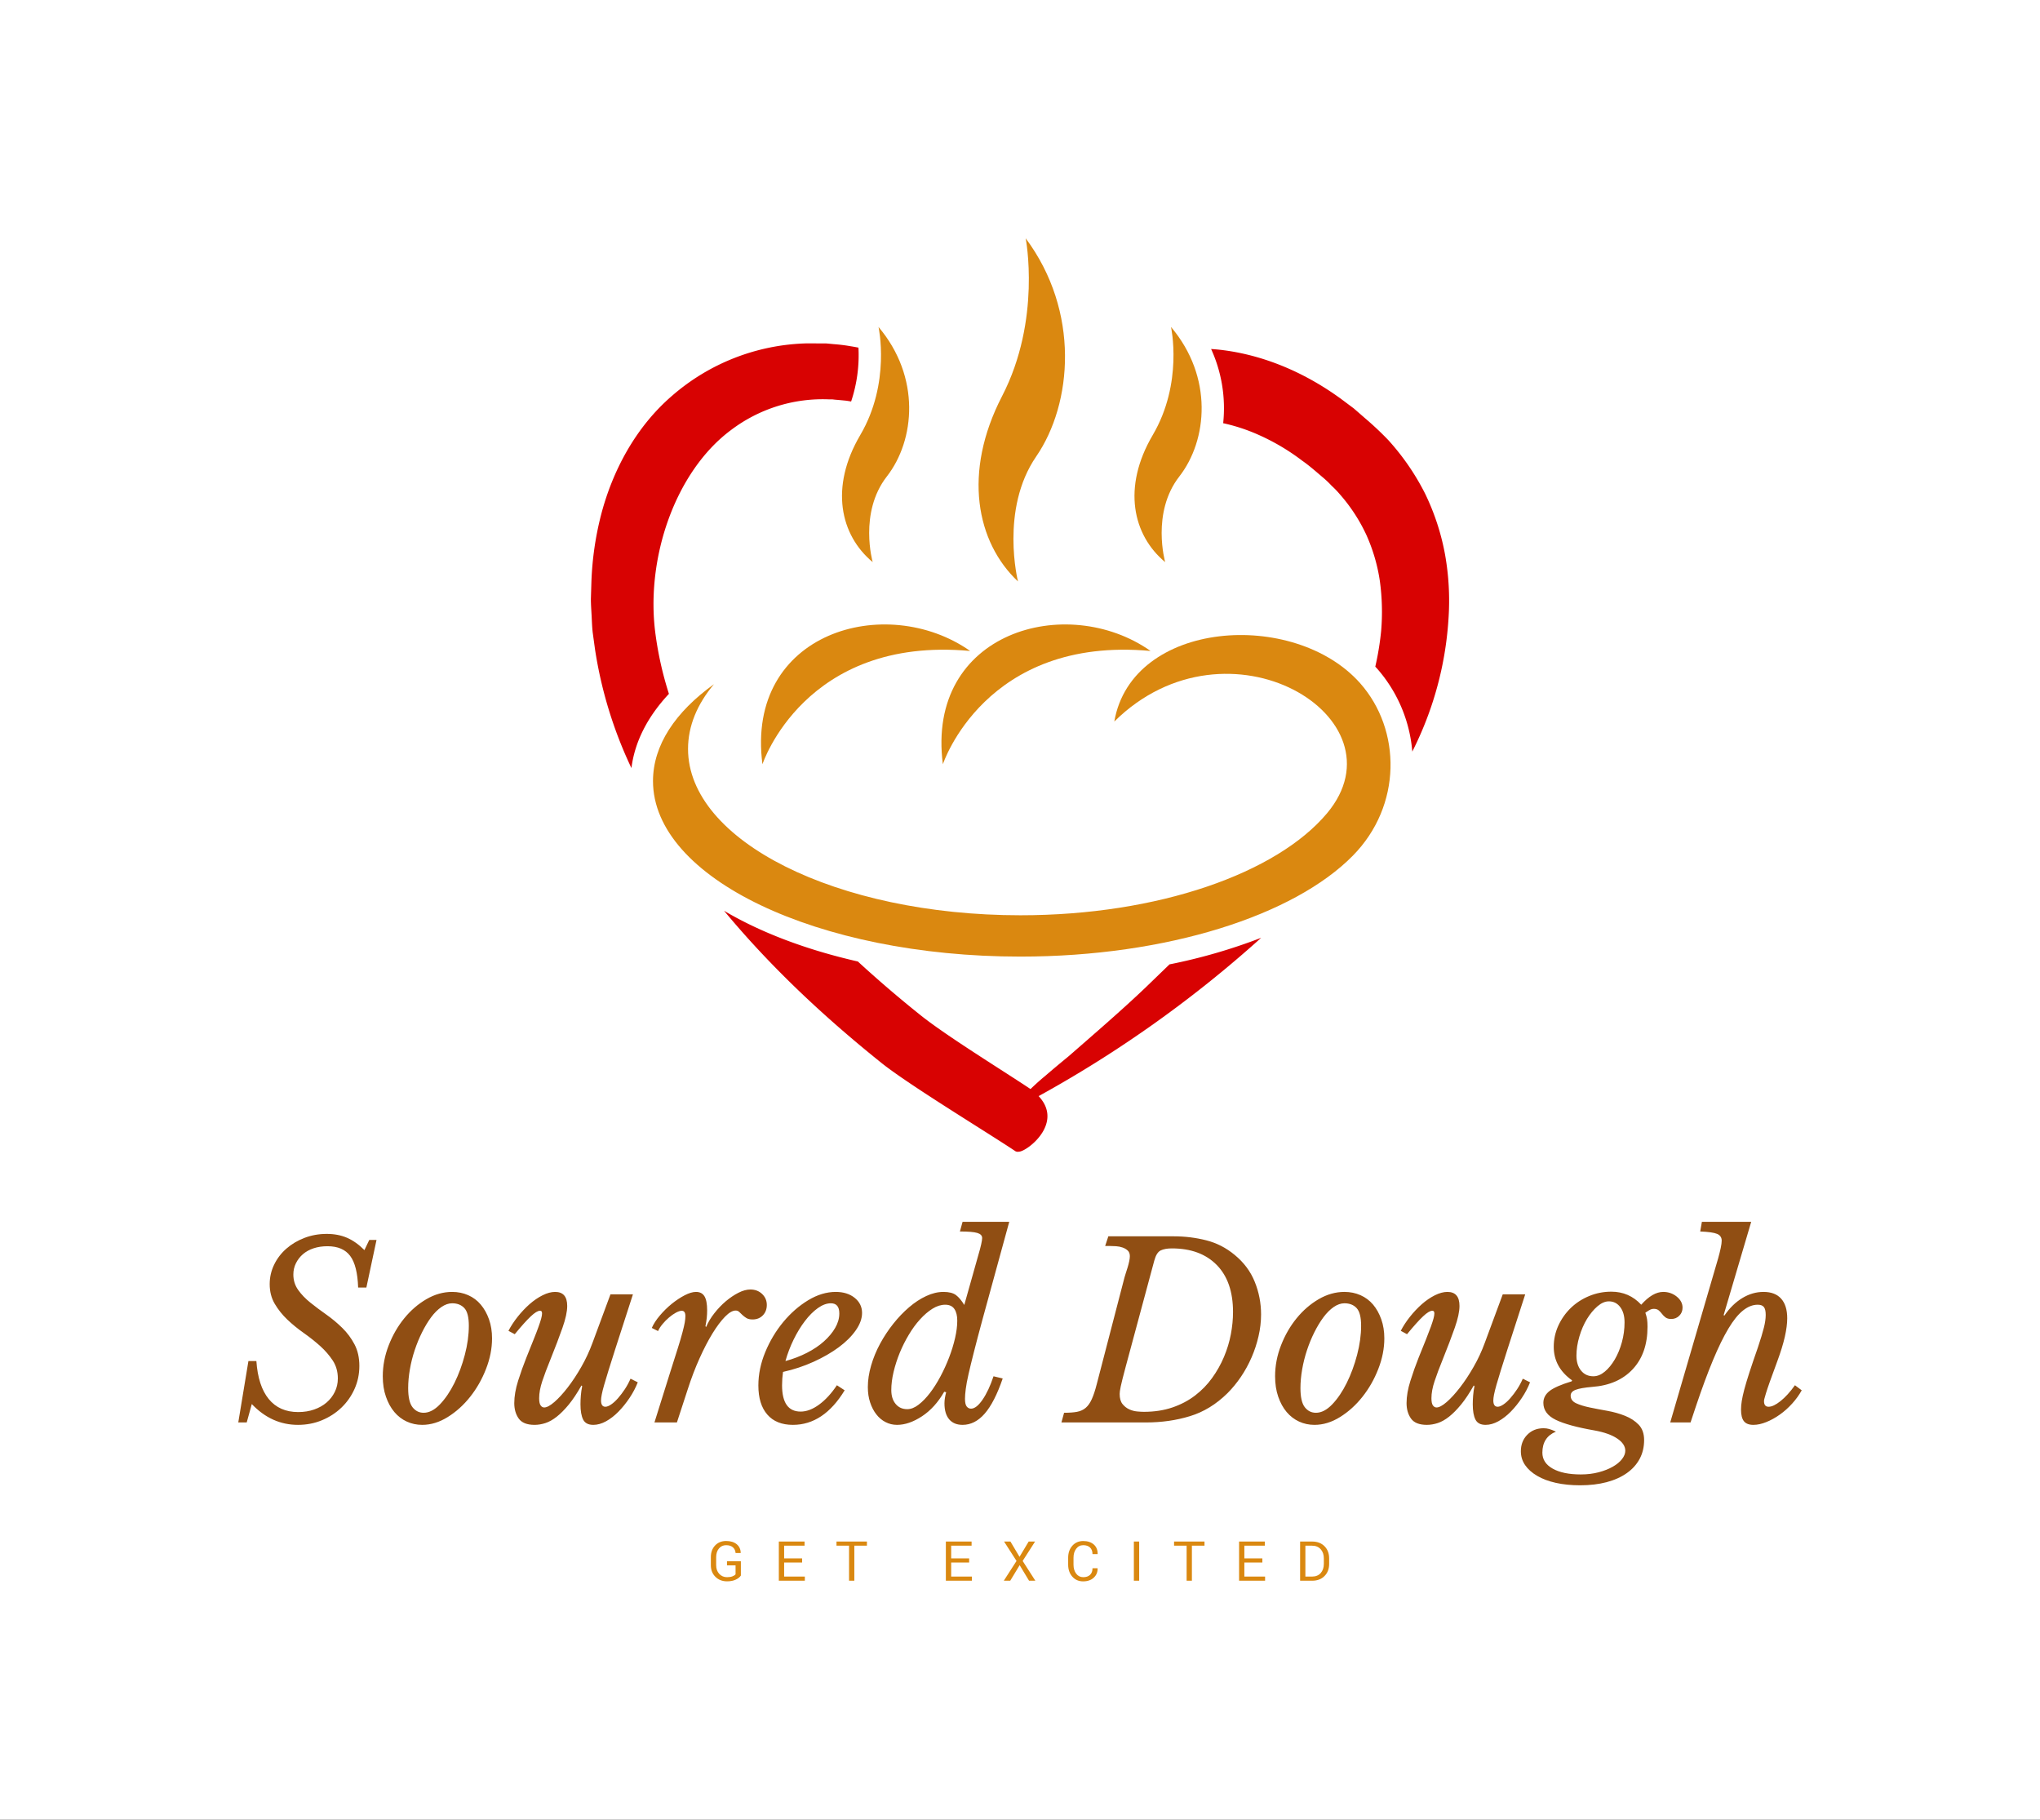 <svg xmlns="http://www.w3.org/2000/svg" version="1.1" xmlns:xlink="http://www.w3.org/1999/xlink" xmlns:svgjs="http://svgjs.dev/svgjs" width="599.3" height="534.485"><rect width="100%" height="100%" fill="#333333" stroke="none"/><svg xmlns="http://www.w3.org/2000/svg" viewBox="-12.15 3.25 599.3 534.485"><rect height="100%" width="100%" x="-12.15" y="3.25" fill="#ffffff"></rect> <svg xmlns="http://www.w3.org/2000/svg" viewBox="44.5 20.45 269.429 286.719" height="268.308" width="252.128" y="73.25" x="161.436" preserveAspectRatio="xMinYMin" style="overflow: visible;"><path id="SvgjsPath1021" dataname="Layer 1" class="cls-1" d="M177.41,290.22a2.6,2.6,0,0,0-.8-.38C176,289.65,176.48,290.05,177.41,290.22Z" style="fill: #d80202; fill-opacity: 1;"></path><path id="SvgjsPath1020" dataname="Layer 1" class="cls-1" d="M226.15,248.34l-7.47,7.22c-7.05,6.75-16.41,14.83-24.21,21.63-2.77,2.28-5.15,4.26-7.15,6A76.39,76.39,0,0,0,181,289a3.84,3.84,0,0,1-3.6,1.21c2.86,2.07-8,7.83-3.9,5.73,2.31-1.17,7-3.79,9.28-5A374.12,374.12,0,0,0,254.93,240,174.86,174.86,0,0,1,226.15,248.34Z" style="fill: #d80202; fill-opacity: 1;"></path><path id="SvgjsPath1019" dataname="Layer 1" class="cls-1" d="M312.67,119.81a74.44,74.44,0,0,0-6.3-19.26A75.79,75.79,0,0,0,294.85,83.8,97.32,97.32,0,0,0,287.63,77L284,73.84l-3.91-2.92C269.63,63.26,257,57.4,243.21,55.58c-1.33-.18-2.66-.3-4-.39A44.81,44.81,0,0,1,243,78.48a57.06,57.06,0,0,1,11.23,3.71,68.28,68.28,0,0,1,13.62,8.09c2.2,1.53,4.24,3.35,6.34,5.13a30.86,30.86,0,0,1,2.85,2.7,30.19,30.19,0,0,1,2.66,2.77,53.07,53.07,0,0,1,8.23,12.63,54.6,54.6,0,0,1,4.26,14.55,71.1,71.1,0,0,1,.4,15.6,88.18,88.18,0,0,1-1.84,11.23l.45.48a45,45,0,0,1,11.17,26.19c.8-1.61,1.57-3.21,2.27-4.79a106.69,106.69,0,0,0,9.11-37.15A82.6,82.6,0,0,0,312.67,119.81Z" style="fill: #d80202; fill-opacity: 1;"></path><path id="SvgjsPath1018" dataname="Layer 8" class="cls-1" d="M182.31,287.34c-8.65-5.77-26.19-16.54-34.35-23.07q-10.11-8.08-19.65-16.83c-16.31-3.71-30.6-9.16-42-15.92,14.76,17.8,31.62,33.5,49.46,47.8,8.61,6.87,32.49,21.34,41.73,27.48a1.55,1.55,0,0,0,1.35.33C181.42,307.22,195.41,296.6,182.31,287.34Z" style="fill: #d80202; fill-opacity: 1;"></path><path id="SvgjsPath1017" dataname="Layer 8" class="cls-1" d="M69,163.43a108.35,108.35,0,0,1-4.28-19.21c-3-23.34,6.19-50.57,23.85-63.65A47.66,47.66,0,0,1,119.33,71h1l.87.1,1,.08,2,.19c.67.06,1.33.18,2,.3a45.91,45.91,0,0,0,2.3-16.91c-.78-.15-1.56-.3-2.35-.42a53,53,0,0,0-5.36-.67l-1.35-.13-1-.09c-.47,0-.94,0-1.41,0-1.88,0-3.75-.07-5.62,0A67,67,0,0,0,70,69.86c-11.54,9.92-18.76,23.7-22.34,37.53a98.42,98.42,0,0,0-3,21l-.16,5.27c0,1.74.14,3.51.23,5.26s.14,3.51.34,5.24l.71,5.18a133.69,133.69,0,0,0,11.45,37.39C58.26,178.53,62.25,170.64,69,163.43Z" style="fill: #d80202; fill-opacity: 1;"></path><path id="SvgjsPath1016" dataname="Layer 9" class="cls-2" d="M283.72,214.21c-18.41,18.72-58.24,31.69-104.4,31.69C115.64,245.9,64,221.23,64,190.8c0-11.23,7-21.68,19.14-30.4C77.89,166.64,75,173.51,75,180.71c0,28.84,46.71,52.22,104.34,52.22,43.32,0,80.48-13.21,96.25-32,25.1-29.92-31.14-64.05-66.77-28.81,5.53-31.9,56.41-35.38,77.15-12.06C299,174.75,299.17,198.51,283.72,214.21Z" style="fill: #da8810; fill-rule: evenodd; fill-opacity: 1;"></path><path id="SvgjsPath1015" dataname="Layer 9" class="cls-2" d="M98.36,185.53s13.21-40.36,65.21-35.56C137.21,131.48,92.94,144,98.36,185.53Z" style="fill: #da8810; fill-rule: evenodd; fill-opacity: 1;"></path><path id="SvgjsPath1014" dataname="Layer 9" class="cls-2" d="M155,185.53s13.21-40.36,65.21-35.56C193.89,131.48,149.61,144,155,185.53Z" style="fill: #da8810; fill-rule: evenodd; fill-opacity: 1;"></path><path id="SvgjsPath1013" dataname="Layer 9" class="cls-2" d="M181,20.45S186,46,173.58,70s-8.06,45.85,5,58.15c0,0-5.71-22.6,5.71-39.21S198.1,43.38,181,20.45Z" style="fill: #da8810; fill-rule: evenodd; fill-opacity: 1;"></path><path id="SvgjsPath1012" dataname="Layer 9" class="cls-2" d="M226.62,48.27s3.91,17.54-5.74,33.94-6.26,31.44,3.91,39.87c0,0-4.43-15.49,4.44-26.88S239.92,64,226.62,48.27Z" style="fill: #da8810; fill-rule: evenodd; fill-opacity: 1;"></path><path id="SvgjsPath1011" dataname="Layer 9" class="cls-2" d="M134.8,48.27s3.91,17.54-5.74,33.94-6.26,31.44,3.91,39.87c0,0-4.43-15.49,4.44-26.88S148.1,64,134.8,48.27Z" style="fill: #da8810; fill-rule: evenodd; fill-opacity: 1;"></path></svg> <svg y="455.875" viewBox="0.95 5.23 181.64 11.86" x="196.68" height="11.86" width="181.64" style="overflow: visible;"><g fill="#da8810" fill-opacity="1" style=""><path d="M5.69 11.17L9.77 11.17L9.77 15.38Q9.31 16.09 8.26 16.58Q7.22 17.08 5.71 17.08L5.71 17.08Q3.63 17.08 2.29 15.75Q0.95 14.43 0.95 12.34L0.95 12.34L0.95 9.97Q0.95 7.86 2.20 6.54Q3.45 5.23 5.43 5.23Q7.41 5.23 8.56 6.19Q9.70 7.15 9.72 8.72L9.72 8.72L9.70 8.76L8.22 8.76Q8.14 7.72 7.43 7.09Q6.72 6.46 5.43 6.46Q4.13 6.46 3.32 7.44Q2.51 8.42 2.51 9.96L2.51 9.96L2.51 12.35Q2.51 13.89 3.41 14.88Q4.31 15.86 5.71 15.86L5.71 15.86Q6.64 15.86 7.28 15.62Q7.92 15.38 8.21 15.01L8.21 15.01L8.21 12.39L5.69 12.39L5.69 11.17ZM22.48 10.34L27.76 10.34L27.76 11.56L22.48 11.56L22.48 15.68L28.56 15.68L28.56 16.90L20.92 16.90L20.92 5.39L28.48 5.39L28.48 6.61L22.48 6.61L22.48 10.34ZM37.86 5.39L46.80 5.39L46.80 6.61L43.10 6.61L43.10 16.90L41.55 16.90L41.55 6.61L37.86 6.61L37.86 5.39ZM71.55 10.34L76.83 10.34L76.83 11.56L71.55 11.56L71.55 15.68L77.63 15.68L77.63 16.90L69.99 16.90L69.99 5.39L77.55 5.39L77.55 6.61L71.55 6.61L71.55 10.34ZM87.09 5.39L88.96 5.39L91.63 9.88L94.32 5.39L96.20 5.39L92.55 11.09L96.28 16.90L94.43 16.90L91.67 12.33L88.90 16.90L87.01 16.90L90.75 11.09L87.09 5.39ZM113.07 13.24L113.07 13.24L114.55 13.24L114.57 13.28Q114.60 14.93 113.43 16.01Q112.25 17.09 110.31 17.09Q108.38 17.09 107.15 15.71Q105.92 14.33 105.92 12.19L105.92 12.19L105.92 10.14Q105.92 8.00 107.15 6.62Q108.38 5.24 110.34 5.24Q112.30 5.24 113.46 6.27Q114.61 7.30 114.58 9.04L114.58 9.04L114.56 9.08L113.07 9.08Q113.07 7.85 112.35 7.15Q111.63 6.46 110.35 6.46Q109.06 6.46 108.28 7.50Q107.49 8.53 107.49 10.13L107.49 10.13L107.49 12.19Q107.49 13.80 108.28 14.83Q109.06 15.86 110.35 15.86Q111.64 15.86 112.35 15.17Q113.07 14.48 113.07 13.24ZM125.22 5.39L126.78 5.39L126.78 16.90L125.22 16.90L125.22 5.39ZM137.03 5.39L145.97 5.39L145.97 6.61L142.27 6.61L142.27 16.90L140.72 16.90L140.72 6.61L137.03 6.61L137.03 5.39ZM157.68 10.34L162.97 10.34L162.97 11.56L157.68 11.56L157.68 15.68L163.77 15.68L163.77 16.90L156.13 16.90L156.13 5.39L163.69 5.39L163.69 6.61L157.68 6.61L157.68 10.34ZM177.59 6.61L177.59 6.61L175.61 6.61L175.61 15.68L177.59 15.68Q179.18 15.68 180.11 14.65Q181.03 13.61 181.03 11.94L181.03 11.94L181.03 10.34Q181.03 8.67 180.10 7.64Q179.17 6.61 177.59 6.61ZM177.59 16.90L177.59 16.90L174.06 16.90L174.06 5.39L177.59 5.39Q179.86 5.39 181.22 6.76Q182.59 8.14 182.59 10.36L182.59 10.36L182.59 11.94Q182.59 14.16 181.22 15.53Q179.86 16.90 177.59 16.90Z" transform="translate(0, 0)"></path></g></svg> <svg y="362.125" viewBox="1.14 9.94 459.3 77.39" x="57.85" height="77.39" width="459.3" style="overflow: visible;"><g fill="#904e13" fill-opacity="1" style=""><path d="M38.20 18.25L39.62 15.27L41.75 15.27L38.77 29.25L36.35 29.25Q36.14 22.79 34.01 19.95Q31.88 17.11 27.34 17.11L27.34 17.11Q25.13 17.11 23.29 17.71Q21.44 18.32 20.13 19.45Q18.82 20.59 18.07 22.12Q17.32 23.64 17.32 25.42L17.32 25.42Q17.32 27.97 18.74 29.96Q20.16 31.95 22.33 33.69Q24.50 35.43 27.02 37.20Q29.54 38.98 31.70 41.11Q33.87 43.24 35.29 45.94Q36.71 48.64 36.71 52.26L36.71 52.26Q36.71 55.88 35.29 59.04Q33.87 62.20 31.42 64.54Q28.97 66.88 25.70 68.23Q22.44 69.58 18.67 69.58L18.67 69.58Q10.93 69.58 5.11 63.47L5.11 63.47L3.62 68.87L1.14 68.87L4.12 50.84L6.46 50.84Q6.96 58.15 10.08 61.98Q13.21 65.82 18.74 65.82L18.74 65.82Q21.30 65.82 23.43 65.07Q25.56 64.33 27.09 63.01Q28.61 61.70 29.50 59.89Q30.39 58.08 30.39 55.95L30.39 55.95Q30.39 52.97 28.90 50.69Q27.41 48.42 25.21 46.43Q23.00 44.45 20.38 42.60Q17.75 40.75 15.55 38.66Q13.35 36.56 11.86 34.04Q10.37 31.52 10.37 28.26L10.37 28.26Q10.37 25.20 11.68 22.51Q12.99 19.81 15.27 17.82Q17.54 15.83 20.59 14.66Q23.64 13.49 27.12 13.49L27.12 13.49Q30.46 13.49 33.09 14.63Q35.71 15.76 38.20 18.25L38.20 18.25ZM55.17 69.58L55.17 69.58Q52.75 69.58 50.66 68.62Q48.56 67.66 47.00 65.82Q45.44 63.97 44.52 61.31Q43.59 58.65 43.59 55.31L43.59 55.31Q43.59 50.69 45.33 46.22Q47.07 41.75 49.91 38.27Q52.75 34.79 56.41 32.66Q60.07 30.53 63.97 30.53L63.97 30.53Q66.53 30.53 68.69 31.49Q70.86 32.45 72.38 34.26Q73.91 36.07 74.80 38.59Q75.69 41.11 75.69 44.16L75.69 44.16Q75.69 48.64 73.91 53.18Q72.14 57.72 69.26 61.34Q66.39 64.97 62.69 67.27Q59.00 69.58 55.17 69.58ZM55.59 66.03L55.59 66.03Q58.01 66.03 60.39 63.55Q62.76 61.06 64.65 57.26Q66.53 53.46 67.70 48.99Q68.87 44.52 68.87 40.47L68.87 40.47Q68.87 36.71 67.56 35.29Q66.24 33.87 63.97 33.87L63.97 33.87Q62.41 33.87 60.81 34.97Q59.21 36.07 57.79 37.98Q56.37 39.90 55.13 42.39Q53.89 44.87 52.97 47.64Q52.04 50.41 51.55 53.29Q51.05 56.16 51.05 58.79L51.05 58.79Q51.05 62.76 52.33 64.40Q53.61 66.03 55.59 66.03ZM91.02 64.47L91.02 64.47Q92.16 64.47 94.00 62.87Q95.85 61.27 97.91 58.61Q99.97 55.95 101.92 52.54Q103.87 49.13 105.22 45.44L105.22 45.44L110.48 31.24L117.08 31.24L111.83 47.50Q110.69 51.05 109.91 53.57Q109.13 56.09 108.63 57.83Q108.13 59.57 107.92 60.67Q107.71 61.77 107.71 62.41L107.71 62.41Q107.71 64.26 108.99 64.26L108.99 64.26Q109.70 64.26 110.69 63.58Q111.68 62.91 112.71 61.73Q113.74 60.56 114.70 59.11Q115.66 57.65 116.37 56.02L116.37 56.02L118.50 57.08Q117.58 59.43 116.09 61.66Q114.59 63.90 112.85 65.68Q111.12 67.45 109.20 68.52Q107.28 69.58 105.44 69.58L105.44 69.58Q103.23 69.58 102.45 68.02Q101.67 66.46 101.67 63.55L101.67 63.55Q101.67 62.34 101.78 60.95Q101.89 59.57 102.17 58.22L102.17 58.22L101.96 58.01Q100.04 61.42 98.23 63.62Q96.42 65.82 94.71 67.17Q93.01 68.52 91.38 69.05Q89.74 69.58 88.18 69.58L88.18 69.58Q84.85 69.58 83.53 67.73Q82.22 65.89 82.22 63.19L82.22 63.19Q82.22 60.21 83.35 56.62Q84.49 53.04 85.77 49.84L85.77 49.84Q87.05 46.65 87.93 44.45Q88.82 42.25 89.35 40.75Q89.89 39.26 90.13 38.34Q90.38 37.42 90.38 36.85L90.38 36.85Q90.38 36.56 90.28 36.32Q90.17 36.07 89.74 36.07L89.74 36.07Q88.82 36.07 87.08 37.70Q85.34 39.33 82.36 42.95L82.36 42.95L80.51 41.96Q81.58 39.90 83.21 37.84Q84.85 35.78 86.69 34.15Q88.54 32.52 90.53 31.52Q92.51 30.53 94.22 30.53L94.22 30.53Q97.77 30.53 97.77 34.65L97.77 34.65Q97.77 37.13 96.38 41.07Q95.00 45.01 92.80 50.48L92.80 50.48Q91.38 53.96 90.45 56.73Q89.53 59.50 89.53 61.77L89.53 61.77Q89.53 63.26 89.96 63.86Q90.38 64.47 91.02 64.47ZM124.46 42.03L122.62 41.11Q123.40 39.33 125.00 37.45Q126.59 35.57 128.47 34.04Q130.36 32.52 132.27 31.52Q134.19 30.53 135.61 30.53L135.61 30.53Q137.31 30.53 138.09 31.81Q138.88 33.09 138.88 35.93L138.88 35.93Q138.88 37.06 138.77 38.13Q138.66 39.19 138.38 40.61L138.38 40.61L138.59 40.83Q139.44 38.77 141.01 36.78Q142.57 34.79 144.38 33.26Q146.19 31.74 148.07 30.78Q149.95 29.82 151.59 29.82L151.59 29.82Q153.64 29.82 155.03 31.13Q156.41 32.45 156.41 34.36L156.41 34.36Q156.41 36.21 155.24 37.42Q154.07 38.62 152.22 38.62L152.22 38.62Q151.09 38.62 150.41 38.20Q149.74 37.77 149.24 37.31Q148.75 36.85 148.32 36.42Q147.89 36.00 147.25 36.00L147.25 36.00Q145.91 36.00 144.13 37.81Q142.36 39.62 140.44 42.74Q138.52 45.87 136.64 50.06Q134.76 54.24 133.20 59.07L133.20 59.07L130.00 68.87L123.40 68.87L128.01 54.17Q129.36 49.91 130.25 47.11Q131.14 44.30 131.63 42.42Q132.13 40.54 132.31 39.48Q132.49 38.41 132.49 37.63L132.49 37.63Q132.49 36.07 131.42 36.07L131.42 36.07Q130.71 36.07 129.68 36.64Q128.65 37.20 127.66 38.06Q126.66 38.91 125.78 39.97Q124.89 41.04 124.46 42.03L124.46 42.03ZM177.00 57.94L179.28 59.43Q173.10 69.58 164.08 69.58L164.08 69.58Q159.18 69.58 156.56 66.56Q153.93 63.55 153.93 58.01L153.93 58.01Q153.93 53.11 155.95 48.21Q157.98 43.31 161.24 39.37Q164.51 35.43 168.55 32.98Q172.60 30.53 176.65 30.53L176.65 30.53Q180.06 30.53 182.22 32.27Q184.39 34.01 184.39 36.71L184.39 36.71Q184.39 39.19 182.54 41.82Q180.70 44.45 177.54 46.79Q174.38 49.13 170.15 51.05Q165.93 52.97 161.17 54.03L161.17 54.03Q161.03 55.03 160.96 55.98Q160.89 56.94 160.89 57.94L160.89 57.94Q160.89 65.68 166.35 65.68L166.35 65.68Q168.98 65.68 171.78 63.62Q174.59 61.56 177.00 57.94L177.00 57.94ZM175.23 33.87L175.23 33.87Q173.38 33.87 171.39 35.29Q169.41 36.71 167.60 39.09Q165.79 41.46 164.29 44.52Q162.80 47.57 161.88 50.84L161.88 50.84Q165.29 49.91 168.20 48.42Q171.11 46.93 173.20 45.05Q175.30 43.17 176.51 41.07Q177.71 38.98 177.71 36.85L177.71 36.85Q177.71 33.87 175.23 33.87ZM214.42 34.36L218.54 19.74Q219.11 17.82 219.39 16.54Q219.67 15.27 219.67 14.70L219.67 14.70Q219.67 13.63 218.25 13.21Q216.83 12.78 213.14 12.78L213.14 12.78L213.92 9.94L227.63 9.94L219.75 38.70Q218.25 44.23 217.26 48.14Q216.27 52.04 215.66 54.71Q215.06 57.37 214.85 59.07Q214.63 60.78 214.63 61.91L214.63 61.91Q214.63 63.55 215.13 64.18Q215.63 64.82 216.41 64.82L216.41 64.82Q217.97 64.82 219.78 62.20Q221.59 59.57 223.01 55.31L223.01 55.31L225.71 55.95Q223.30 62.98 220.42 66.28Q217.54 69.58 213.92 69.58L213.92 69.58Q211.37 69.58 209.98 67.95Q208.60 66.31 208.60 63.26L208.60 63.26Q208.60 62.48 208.74 61.63Q208.88 60.78 209.10 60.00L209.10 60.00L208.53 59.85Q205.83 64.54 202.00 67.06Q198.16 69.58 194.68 69.58L194.68 69.58Q192.84 69.58 191.27 68.76Q189.71 67.95 188.58 66.49Q187.44 65.04 186.77 63.01Q186.09 60.99 186.09 58.50L186.09 58.50Q186.09 55.45 187.05 52.15Q188.01 48.85 189.68 45.76Q191.35 42.67 193.55 39.90Q195.75 37.13 198.20 35.04Q200.65 32.94 203.24 31.74Q205.83 30.53 208.31 30.53L208.31 30.53Q210.73 30.53 211.97 31.45Q213.21 32.38 214.42 34.36L214.42 34.36ZM208.81 34.29L208.81 34.29Q206.97 34.29 205.08 35.46Q203.20 36.64 201.43 38.59Q199.65 40.54 198.13 43.10Q196.60 45.65 195.46 48.42Q194.33 51.19 193.65 54.03Q192.98 56.87 192.98 59.36L192.98 59.36Q192.98 61.91 194.26 63.44Q195.53 64.97 197.66 64.97L197.66 64.97Q199.30 64.97 201.00 63.65Q202.71 62.34 204.34 60.21Q205.97 58.08 207.43 55.34Q208.88 52.61 209.98 49.74Q211.08 46.86 211.72 44.06Q212.36 41.25 212.36 38.98L212.36 38.98Q212.36 36.78 211.51 35.54Q210.66 34.29 208.81 34.29ZM255.81 17.04L256.74 14.20L275.98 14.20Q280.88 14.20 285.49 15.37Q290.11 16.54 293.87 19.67L293.87 19.67Q297.92 23.00 299.76 27.58Q301.61 32.16 301.61 37.13L301.61 37.13Q301.61 40.33 300.86 43.56Q300.12 46.79 298.80 49.81Q297.49 52.82 295.68 55.49Q293.87 58.15 291.74 60.28L291.74 60.28Q286.77 65.18 280.73 67.02Q274.70 68.87 267.81 68.87L267.81 68.87L242.96 68.87L243.74 66.03Q246.02 66.03 247.54 65.75Q249.07 65.46 250.10 64.57Q251.13 63.69 251.87 62.05Q252.62 60.42 253.33 57.65L253.33 57.65L261.49 26.27Q261.64 25.77 261.88 24.99Q262.13 24.21 262.42 23.29Q262.70 22.37 262.88 21.51Q263.06 20.66 263.06 20.02L263.06 20.02Q263.06 18.96 262.45 18.39Q261.85 17.82 260.96 17.50Q260.07 17.18 259.04 17.11Q258.01 17.04 257.16 17.04L257.16 17.04L255.81 17.04ZM270.23 21.37L261.85 52.47Q261.28 54.60 260.93 55.98Q260.57 57.37 260.39 58.26Q260.22 59.14 260.14 59.64Q260.07 60.14 260.07 60.49L260.07 60.49Q260.07 62.41 260.89 63.44Q261.71 64.47 262.84 65.00Q263.98 65.53 265.19 65.64Q266.39 65.75 267.17 65.75L267.17 65.75Q271.79 65.75 275.55 64.47Q279.31 63.19 282.23 60.95Q285.14 58.72 287.23 55.81Q289.33 52.90 290.71 49.63Q292.09 46.36 292.73 42.99Q293.37 39.62 293.37 36.42L293.37 36.42Q293.37 27.48 288.58 22.61Q283.79 17.75 275.41 17.75L275.41 17.75Q273.35 17.75 272.11 18.35Q270.87 18.96 270.23 21.37L270.23 21.37ZM317.30 69.58L317.30 69.58Q314.89 69.58 312.79 68.62Q310.70 67.66 309.13 65.82Q307.57 63.97 306.65 61.31Q305.73 58.65 305.73 55.31L305.73 55.31Q305.73 50.69 307.47 46.22Q309.21 41.75 312.05 38.27Q314.89 34.79 318.54 32.66Q322.20 30.53 326.10 30.53L326.10 30.53Q328.66 30.53 330.82 31.49Q332.99 32.45 334.52 34.26Q336.04 36.07 336.93 38.59Q337.82 41.11 337.82 44.16L337.82 44.16Q337.82 48.64 336.04 53.18Q334.27 57.72 331.39 61.34Q328.52 64.97 324.83 67.27Q321.13 69.58 317.30 69.58ZM317.73 66.03L317.73 66.03Q320.14 66.03 322.52 63.55Q324.90 61.06 326.78 57.26Q328.66 53.46 329.83 48.99Q331.00 44.52 331.00 40.47L331.00 40.47Q331.00 36.71 329.69 35.29Q328.38 33.87 326.10 33.87L326.10 33.87Q324.54 33.87 322.94 34.97Q321.35 36.07 319.93 37.98Q318.51 39.90 317.26 42.39Q316.02 44.87 315.10 47.64Q314.18 50.41 313.68 53.29Q313.18 56.16 313.18 58.79L313.18 58.79Q313.18 62.76 314.46 64.40Q315.74 66.03 317.73 66.03ZM353.15 64.47L353.15 64.47Q354.29 64.47 356.14 62.87Q357.98 61.27 360.04 58.61Q362.10 55.95 364.05 52.54Q366.01 49.13 367.35 45.44L367.35 45.44L372.61 31.24L379.21 31.24L373.96 47.50Q372.82 51.05 372.04 53.57Q371.26 56.09 370.76 57.83Q370.27 59.57 370.05 60.67Q369.84 61.77 369.84 62.41L369.84 62.41Q369.84 64.26 371.12 64.26L371.12 64.26Q371.83 64.26 372.82 63.58Q373.82 62.91 374.84 61.73Q375.87 60.56 376.83 59.11Q377.79 57.65 378.50 56.02L378.50 56.02L380.63 57.08Q379.71 59.43 378.22 61.66Q376.73 63.90 374.99 65.68Q373.25 67.45 371.33 68.52Q369.41 69.58 367.57 69.58L367.57 69.58Q365.37 69.58 364.59 68.02Q363.80 66.46 363.80 63.55L363.80 63.55Q363.80 62.34 363.91 60.95Q364.02 59.57 364.30 58.22L364.30 58.22L364.09 58.01Q362.17 61.42 360.36 63.62Q358.55 65.82 356.85 67.17Q355.14 68.52 353.51 69.05Q351.88 69.58 350.31 69.58L350.31 69.58Q346.98 69.58 345.66 67.73Q344.35 65.89 344.35 63.19L344.35 63.19Q344.35 60.21 345.49 56.62Q346.62 53.04 347.90 49.84L347.90 49.84Q349.18 46.65 350.07 44.45Q350.95 42.25 351.49 40.75Q352.02 39.26 352.27 38.34Q352.52 37.42 352.52 36.85L352.52 36.85Q352.52 36.56 352.41 36.32Q352.30 36.07 351.88 36.07L351.88 36.07Q350.95 36.07 349.21 37.70Q347.47 39.33 344.49 42.95L344.49 42.95L342.65 41.96Q343.71 39.90 345.34 37.84Q346.98 35.78 348.82 34.15Q350.67 32.52 352.66 31.52Q354.65 30.53 356.35 30.53L356.35 30.53Q359.90 30.53 359.90 34.65L359.90 34.65Q359.90 37.13 358.51 41.07Q357.13 45.01 354.93 50.48L354.93 50.48Q353.51 53.96 352.59 56.73Q351.66 59.50 351.66 61.77L351.66 61.77Q351.66 63.26 352.09 63.86Q352.52 64.47 353.15 64.47ZM414.14 74.05L414.14 74.05Q414.14 77.11 412.83 79.56Q411.52 82.01 409.07 83.74Q406.62 85.48 403.14 86.41Q399.66 87.33 395.33 87.33L395.33 87.33Q391.42 87.33 388.23 86.62Q385.03 85.91 382.73 84.56Q380.42 83.21 379.18 81.40Q377.93 79.59 377.93 77.32L377.93 77.32Q377.93 74.41 379.81 72.49Q381.70 70.57 384.61 70.57L384.61 70.57Q385.46 70.57 386.24 70.79Q387.02 71 388.23 71.57L388.23 71.57Q384.25 73.20 384.25 77.75L384.25 77.75Q384.25 80.73 387.27 82.43Q390.29 84.14 395.54 84.14L395.54 84.14Q398.38 84.14 400.80 83.50Q403.21 82.86 404.95 81.86Q406.69 80.87 407.65 79.63Q408.61 78.38 408.61 77.18L408.61 77.18Q408.61 75.19 406.23 73.59Q403.85 71.99 399.52 71.21L399.52 71.21Q391.78 69.86 388.16 68.09Q384.54 66.31 384.54 63.12L384.54 63.12Q384.54 61.06 386.35 59.64Q388.16 58.22 392.84 56.80L392.84 56.80L392.99 56.52Q387.59 52.68 387.59 46.65L387.59 46.65Q387.59 43.38 388.94 40.43Q390.29 37.49 392.59 35.25Q394.90 33.02 397.99 31.74Q401.08 30.46 404.49 30.46L404.49 30.46Q409.74 30.46 413.29 34.29L413.29 34.29Q416.63 30.53 419.75 30.53L419.75 30.53Q422.02 30.53 423.73 31.91Q425.43 33.30 425.43 35.15L425.43 35.15Q425.43 36.56 424.47 37.52Q423.52 38.48 422.10 38.48L422.10 38.48Q421.03 38.48 420.43 38.02Q419.82 37.56 419.40 36.99Q418.97 36.42 418.44 35.96Q417.91 35.50 416.98 35.50L416.98 35.50Q416.49 35.50 416.06 35.68Q415.63 35.86 414.50 36.64L414.50 36.64Q414.85 37.63 415.00 38.52Q415.14 39.41 415.14 40.75L415.14 40.75Q415.14 48.56 410.81 53.21Q406.48 57.87 398.88 58.43L398.88 58.43Q395.47 58.72 394.01 59.29Q392.56 59.85 392.56 60.99L392.56 60.99Q392.56 62.48 394.16 63.23Q395.75 63.97 398.17 64.47Q400.58 64.97 403.35 65.46Q406.12 65.96 408.53 66.92Q410.95 67.88 412.55 69.54Q414.14 71.21 414.14 74.05ZM399.23 55.31L399.23 55.31Q400.94 55.31 402.57 53.96Q404.20 52.61 405.52 50.37Q406.83 48.14 407.61 45.30Q408.39 42.46 408.39 39.48L408.39 39.48Q408.39 36.64 407.11 34.97Q405.84 33.30 403.78 33.30L403.78 33.30Q402.14 33.30 400.44 34.75Q398.74 36.21 397.35 38.48Q395.97 40.75 395.12 43.63Q394.26 46.51 394.26 49.27L394.26 49.27Q394.26 51.97 395.61 53.64Q396.96 55.31 399.23 55.31ZM447.58 46.79L447.58 46.79Q448.79 43.17 449.32 41.04Q449.86 38.91 449.86 37.28L449.86 37.28Q449.86 35.64 449.32 34.97Q448.79 34.29 447.51 34.29L447.51 34.29Q445.31 34.29 443.18 36.00Q441.05 37.70 438.89 41.32Q436.72 44.94 434.38 50.55Q432.04 56.16 429.41 63.97L429.41 63.97L427.78 68.87L421.81 68.87L435.87 20.73Q436.37 18.96 436.65 17.61Q436.93 16.26 436.93 15.48L436.93 15.48Q436.93 14.06 435.59 13.49Q434.24 12.92 430.62 12.78L430.62 12.78L431.11 9.94L445.60 9.94L437.50 37.35L437.72 37.49Q439.99 34.15 442.97 32.34Q445.95 30.53 449.22 30.53L449.22 30.53Q452.63 30.53 454.40 32.52Q456.18 34.51 456.18 38.27L456.18 38.27Q456.18 40.61 455.47 43.74Q454.76 46.86 453.26 50.91L453.26 50.91Q451.84 54.74 451.06 56.94Q450.28 59.14 449.93 60.31Q449.57 61.49 449.47 61.91Q449.36 62.34 449.36 62.62L449.36 62.62Q449.36 64.26 450.71 64.26L450.71 64.26Q452.13 64.26 454.22 62.59Q456.32 60.92 458.45 57.94L458.45 57.94L460.44 59.43Q459.30 61.49 457.63 63.33Q455.96 65.18 454.01 66.56Q452.06 67.95 450.03 68.76Q448.01 69.58 446.24 69.58L446.24 69.58Q444.32 69.58 443.47 68.52Q442.61 67.45 442.61 65.11L442.61 65.11Q442.61 63.90 442.83 62.55Q443.04 61.20 443.57 59.18Q444.11 57.16 445.06 54.21Q446.02 51.26 447.58 46.79Z" transform="translate(0, 0)"></path></g></svg></svg><style>@media (prefers-color-scheme: light) { :root { filter: none; } }
@media (prefers-color-scheme: dark) { :root { filter: none; } }
</style></svg>